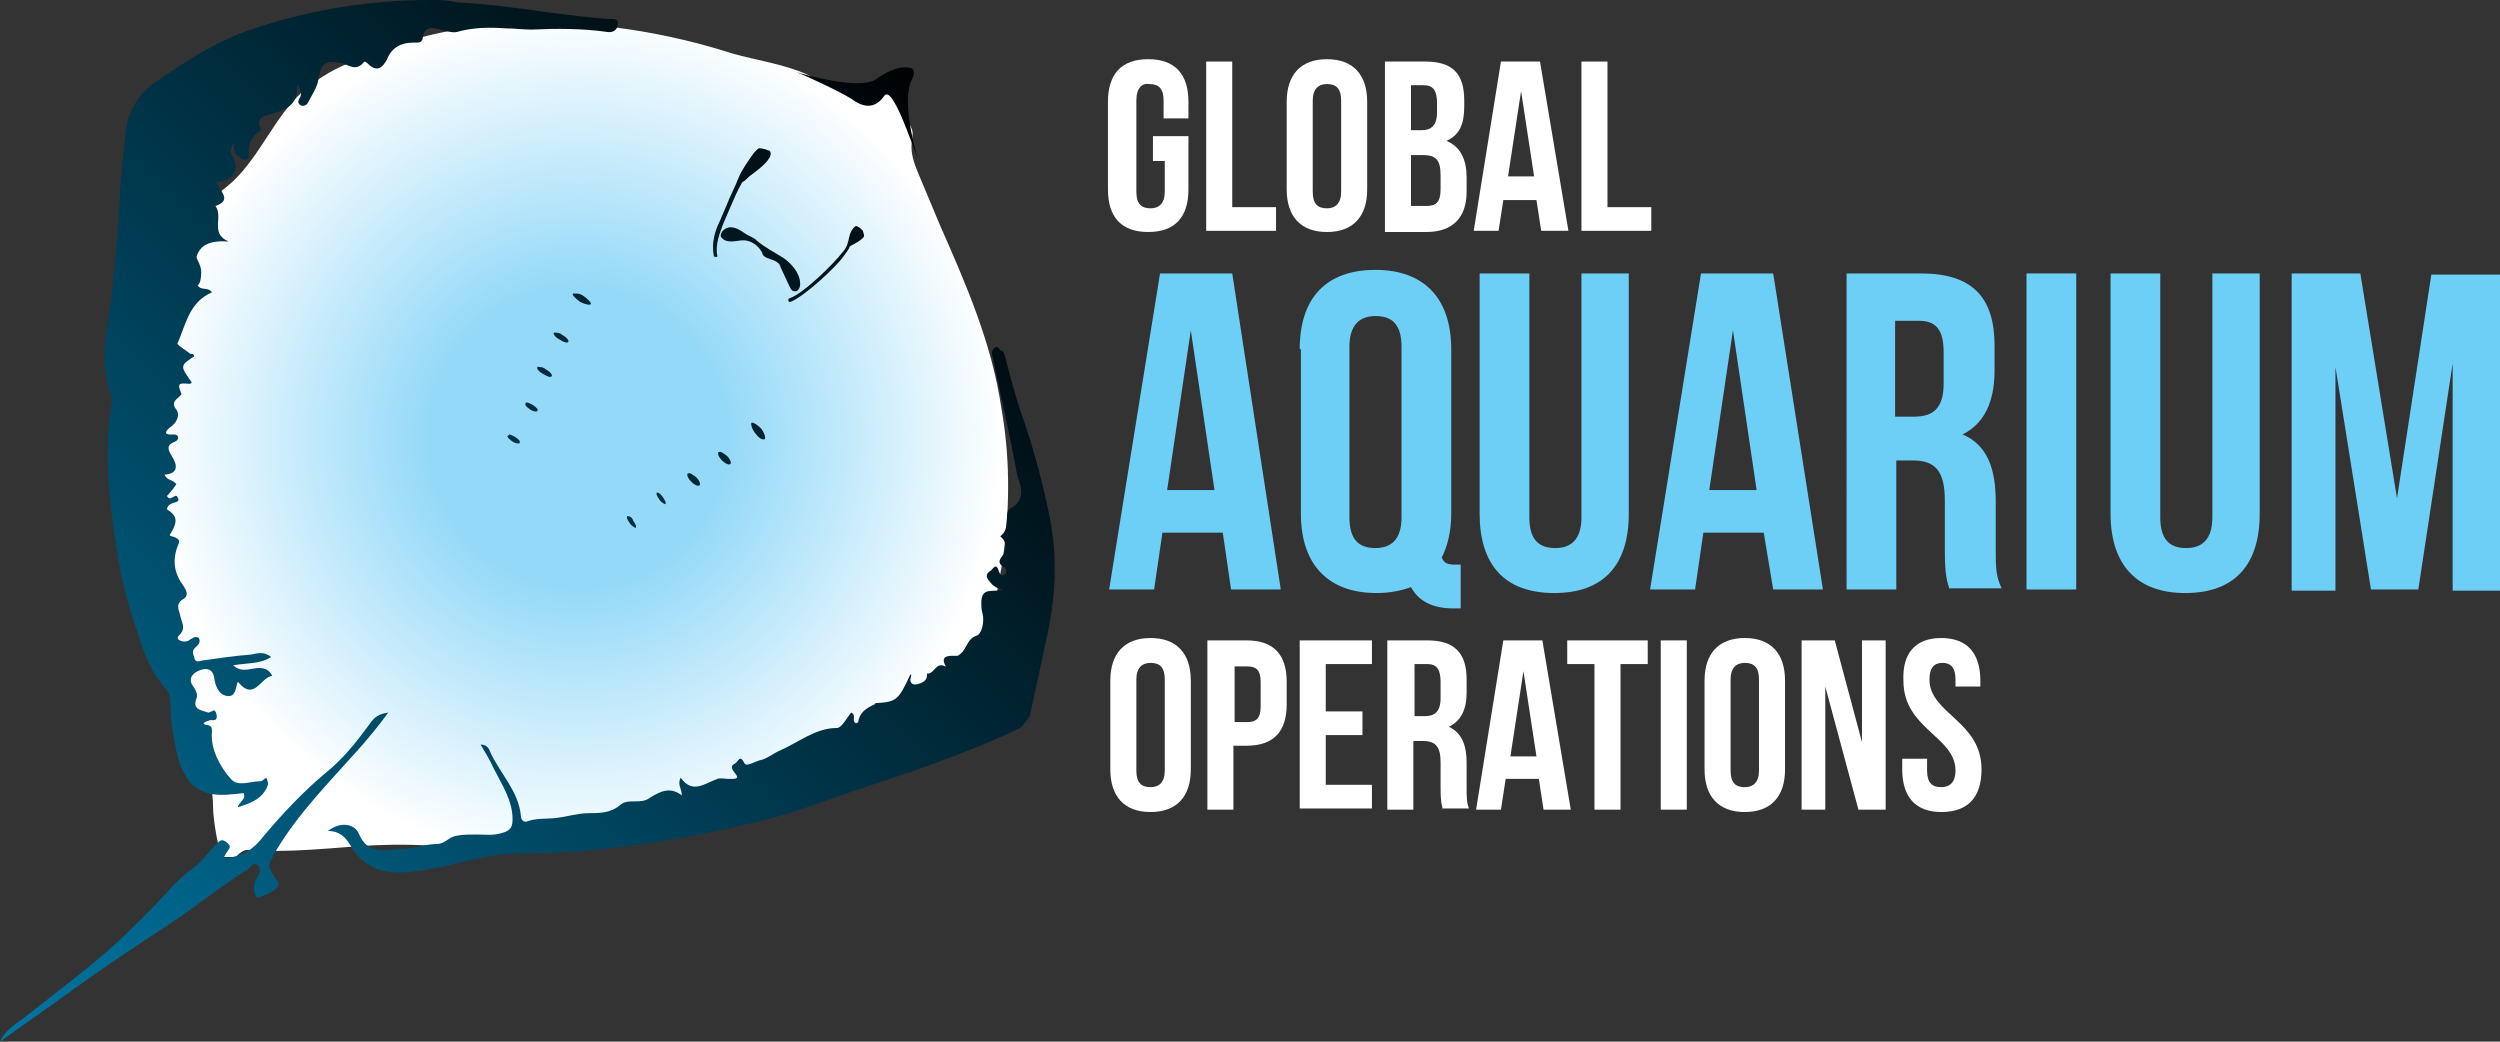 <?xml version="1.0" encoding="UTF-8"?> <!-- Generator: Adobe Illustrator 22.0.0, SVG Export Plug-In . SVG Version: 6.00 Build 0) --> <svg xmlns="http://www.w3.org/2000/svg" xmlns:xlink="http://www.w3.org/1999/xlink" id="Layer_1" x="0px" y="0px" viewBox="0 0 211.2 88" style="enable-background:new 0 0 211.2 88;" xml:space="preserve"><rect x="0" y="0" width="211.2" height="88" fill="#333333" stroke="none"/> <style type="text/css"> .st0{clip-path:url(#SVGID_2_);fill:url(#SVGID_3_);} .st1{fill:#FFFFFF;} .st2{fill:#6DCFF6;} .st3{clip-path:url(#SVGID_5_);fill:url(#SVGID_6_);} .st4{clip-path:url(#SVGID_8_);fill:url(#SVGID_9_);} .st5{clip-path:url(#SVGID_11_);fill:url(#SVGID_12_);} .st6{clip-path:url(#SVGID_14_);fill:url(#SVGID_15_);} .st7{clip-path:url(#SVGID_17_);fill:url(#SVGID_18_);} .st8{clip-path:url(#SVGID_20_);fill:url(#SVGID_21_);} .st9{clip-path:url(#SVGID_23_);fill:url(#SVGID_24_);} .st10{clip-path:url(#SVGID_26_);fill:url(#SVGID_27_);} .st11{clip-path:url(#SVGID_29_);fill:url(#SVGID_30_);} .st12{clip-path:url(#SVGID_32_);fill:url(#SVGID_33_);} .st13{clip-path:url(#SVGID_35_);fill:url(#SVGID_36_);} .st14{clip-path:url(#SVGID_38_);fill:url(#SVGID_39_);} .st15{clip-path:url(#SVGID_41_);fill:url(#SVGID_42_);} .st16{clip-path:url(#SVGID_44_);fill:url(#SVGID_45_);} .st17{clip-path:url(#SVGID_47_);fill:url(#SVGID_48_);} .st18{clip-path:url(#SVGID_50_);fill:url(#SVGID_51_);} .st19{clip-path:url(#SVGID_53_);fill:url(#SVGID_54_);} </style> <g> <g> <defs> <path id="SVGID_1_" d="M29.3,5.4c-1.4,0.6-2.7,1.4-3.8,2.4c-2.3,2.1-3.5,5.3-5.8,7.5c-1.3,1.2-2.8,2-3.9,3.4 c-1.2,1.5-1.5,3.5-1.8,5.4c-1.9,11.7-3.6,24.2,1,35.1c1.3,2.9,3,5.8,3,9c0,0.9,0.4,3.7,0.9,4.4c0.6,0.8,1.2-0.9,2.1-0.8 c2.6,0.2,5.2,0,7.8-0.2c2.3-0.2,4.6-0.3,6.8-0.2c4.1,0.2,10-0.4,14.1-0.7c2.7-0.2,3.5,0.6,6.2,0.3c2.3-0.3,5.8-2.7,8.1-3.1 c5.6-1,9.4-1.9,14.1-5.1c0.8-0.5,1.6-1.1,2.2-1.8c0.7-0.9,1.2-1.9,1.6-3c2.8-7.5,4.1-15.6,2.7-23.5C83.8,29,81.6,24,79.4,19 c-0.6-1.4-1.2-2.9-1.8-4.3C77.3,14,77,13.2,77,12.4c0-0.4,0.1-0.8,0.1-1.2C77,10.4,76.2,9.9,76,9.1c-0.2-0.7-0.1-1.6-0.8-1.9 c-0.5-0.2-1.1,0.1-1.6,0.3c-2,0.9-3.7-0.4-5.4-1.2c-2-0.9-4.3-1.2-6.4-1.8c-5.3-1.7-10.9-2.6-16.5-2.6 C39.8,1.9,34.3,3.1,29.3,5.4"></path> </defs> <clipPath id="SVGID_2_"> <use xlink:href="#SVGID_1_" style="overflow:visible;"></use> </clipPath> <radialGradient id="SVGID_3_" cx="-32.994" cy="126.838" r="1.102" gradientTransform="matrix(0 -32.581 -32.581 0 4181.333 -1037.998)" gradientUnits="userSpaceOnUse"> <stop offset="0" style="stop-color:#94D9F8"></stop> <stop offset="0.35" style="stop-color:#94D9F8"></stop> <stop offset="1" style="stop-color:#FFFFFF"></stop> </radialGradient> <rect x="10.4" y="1.9" class="st0" width="75.9" height="70.5"></rect> </g> <g> <path class="st1" d="M97.3,11.5h3.1V16c0,2.3-1.1,3.6-3.4,3.6s-3.4-1.3-3.4-3.6V8.6c0-2.3,1.1-3.6,3.4-3.6s3.4,1.3,3.4,3.6V10 h-2.1V8.5c0-1-0.4-1.4-1.2-1.4C96.5,7,96,7.4,96,8.5v7.7c0,1,0.4,1.4,1.2,1.4c0.7,0,1.2-0.4,1.2-1.4v-2.6h-1V11.5z"></path> </g> <g> <path class="st1" d="M101.9,5.2h2.2v12.3h3.7v2h-5.9V5.2z"></path> </g> <g> <path class="st1" d="M108.7,8.6c0-2.3,1.2-3.6,3.4-3.6s3.4,1.3,3.4,3.6V16c0,2.3-1.2,3.6-3.4,3.6s-3.4-1.3-3.4-3.6V8.6z M110.9,16.2c0,1,0.4,1.4,1.2,1.4c0.7,0,1.2-0.4,1.2-1.4V8.5c0-1-0.4-1.4-1.2-1.4c-0.7,0-1.2,0.4-1.2,1.4V16.2z"></path> <path class="st1" d="M123.7,8.5V9c0,1.5-0.4,2.4-1.5,2.9c1.2,0.5,1.7,1.6,1.7,3.1v1.2c0,2.2-1.2,3.4-3.4,3.4H117V5.2h3.4 C122.7,5.2,123.7,6.2,123.7,8.5z M119.2,7.2V11h0.9c0.8,0,1.3-0.4,1.3-1.5V8.7c0-1-0.3-1.5-1.1-1.5H119.2z M119.2,13v4.4h1.3 c0.8,0,1.2-0.3,1.2-1.4v-1.2c0-1.3-0.4-1.7-1.5-1.7H119.2z"></path> <path class="st1" d="M132.5,19.5h-2.3l-0.4-2.6h-2.8l-0.4,2.6h-2.1l2.3-14.3h3.3L132.5,19.5z M127.4,14.9h2.2l-1.1-7.2L127.4,14.9 z"></path> <path class="st1" d="M133.6,5.2h2.2v12.3h3.7v2h-5.9V5.2z"></path> </g> <g> <path class="st2" d="M108.2,49.8H104l-0.7-4.8h-5.1l-0.7,4.8h-3.8l4.3-26.7h6.1L108.2,49.8z M98.6,41.4h4l-2-13.5L98.6,41.4z"></path> <path class="st2" d="M109.8,29.5c0-4.3,2.2-6.7,6.4-6.7c4.1,0,6.4,2.4,6.4,6.7v13.9c0,1.5-0.3,2.7-0.8,3.7 c0.2,0.5,0.5,0.6,1.2,0.6h0.4v3.7h-0.6c-1.9,0-3-0.7-3.6-1.8c-0.8,0.3-1.8,0.5-2.9,0.5c-4.1,0-6.4-2.4-6.4-6.7V29.5z M114,43.7 c0,1.9,0.8,2.6,2.2,2.6c1.3,0,2.2-0.7,2.2-2.6V29.3c0-1.9-0.8-2.6-2.2-2.6c-1.3,0-2.2,0.7-2.2,2.6V43.7z"></path> <path class="st2" d="M129.2,23.1v20.6c0,1.9,0.8,2.6,2.2,2.6c1.3,0,2.2-0.7,2.2-2.6V23.1h4v20.3c0,4.3-2.1,6.7-6.3,6.7 s-6.3-2.4-6.3-6.7V23.1H129.2z"></path> <path class="st2" d="M154,49.8h-4.2L149,45h-5.1l-0.7,4.8h-3.8l4.3-26.7h6.1L154,49.8z M144.4,41.4h4l-2-13.5L144.4,41.4z"></path> <path class="st2" d="M164.7,49.8c-0.2-0.7-0.4-1.1-0.4-3.3v-4.2c0-2.5-0.8-3.4-2.7-3.4h-1.4v10.9h-4.2V23.1h6.3 c4.3,0,6.2,2,6.2,6.1v2.1c0,2.7-0.9,4.5-2.7,5.4c2.1,0.9,2.8,2.9,2.8,5.7v4.1c0,1.3,0,2.2,0.5,3.2H164.7z M160.1,27v8.2h1.6 c1.6,0,2.5-0.7,2.5-2.8v-2.6c0-1.9-0.6-2.7-2.1-2.7H160.1z"></path> <path class="st2" d="M171.2,23.1h4.2v26.7h-4.2V23.1z"></path> <path class="st2" d="M182.5,23.1v20.6c0,1.9,0.8,2.6,2.2,2.6c1.3,0,2.2-0.7,2.2-2.6V23.1h4v20.3c0,4.3-2.1,6.7-6.3,6.7 c-4.1,0-6.3-2.4-6.3-6.7V23.1H182.5z"></path> <path class="st2" d="M202.5,42.1l2.9-18.9h5.8v26.7h-4V30.7l-2.9,19.1h-4L197.3,31v18.9h-3.7V23.1h5.8L202.5,42.1z"></path> </g> <g> <path class="st1" d="M93.8,57.5c0-2.3,1.2-3.6,3.4-3.6c2.2,0,3.4,1.3,3.4,3.6V65c0,2.3-1.2,3.6-3.4,3.6c-2.2,0-3.4-1.3-3.4-3.6 V57.5z M96,65.1c0,1,0.4,1.4,1.2,1.4c0.7,0,1.2-0.4,1.2-1.4v-7.7c0-1-0.4-1.4-1.2-1.4c-0.7,0-1.2,0.4-1.2,1.4V65.1z"></path> <path class="st1" d="M108.7,57.6v1.9c0,2.3-1.1,3.5-3.4,3.5h-1.1v5.4H102V54.1h3.3C107.6,54.1,108.7,55.3,108.7,57.6z M104.3,56.1 V61h1.1c0.7,0,1.1-0.3,1.1-1.3v-2.1c0-1-0.4-1.3-1.1-1.3H104.3z"></path> <path class="st1" d="M112,60.1h3.1v2H112v4.2h3.9v2h-6.1V54.1h6.1v2H112V60.1z"></path> <path class="st1" d="M121.9,68.4c-0.1-0.4-0.2-0.6-0.2-1.8v-2.2c0-1.3-0.4-1.8-1.5-1.8h-0.8v5.8h-2.2V54.1h3.4 c2.3,0,3.3,1.1,3.3,3.3v1.1c0,1.5-0.5,2.4-1.5,2.9c1.1,0.5,1.5,1.6,1.5,3v2.2c0,0.7,0,1.2,0.2,1.7H121.9z M119.5,56.1v4.4h0.9 c0.8,0,1.3-0.4,1.3-1.5v-1.4c0-1-0.3-1.5-1.1-1.5H119.5z"></path> <path class="st1" d="M132.7,68.4h-2.3l-0.4-2.6h-2.8l-0.4,2.6h-2.1l2.3-14.3h3.3L132.7,68.4z M127.6,63.9h2.2l-1.1-7.2L127.6,63.9 z"></path> <path class="st1" d="M132.3,54.1h6.9v2h-2.3v12.3h-2.2V56.1h-2.3V54.1z"></path> <path class="st1" d="M140.3,54.1h2.2v14.3h-2.2V54.1z"></path> <path class="st1" d="M144,57.5c0-2.3,1.2-3.6,3.4-3.6c2.2,0,3.4,1.3,3.4,3.6V65c0,2.3-1.2,3.6-3.4,3.6c-2.2,0-3.4-1.3-3.4-3.6 V57.5z M146.2,65.1c0,1,0.4,1.4,1.2,1.4c0.7,0,1.2-0.4,1.2-1.4v-7.7c0-1-0.4-1.4-1.2-1.4c-0.7,0-1.2,0.4-1.2,1.4V65.1z"></path> <path class="st1" d="M154.2,58v10.4h-2V54.1h2.8l2.3,8.6v-8.6h2v14.3H157L154.2,58z"></path> <path class="st1" d="M164,53.9c2.2,0,3.3,1.3,3.3,3.6V58h-2.1v-0.6c0-1-0.4-1.4-1.1-1.4s-1.1,0.4-1.1,1.4c0,2.9,4.4,3.5,4.4,7.6 c0,2.3-1.1,3.6-3.4,3.6c-2.2,0-3.3-1.3-3.3-3.6v-0.9h2.1v1c0,1,0.4,1.4,1.2,1.4c0.7,0,1.2-0.4,1.2-1.4c0-2.9-4.4-3.5-4.4-7.6 C160.7,55.2,161.8,53.9,164,53.9z"></path> </g> <g> <defs> <path id="SVGID_4_" d="M84.2,29.3c-0.3,0.1-0.4,0.3-0.4,0.6c0.7,3.4,1.5,6.7,2.1,10.1c0.2,0.9,1,2.1-0.6,3 c-0.5,0.3,0.1,1.7-0.8,2.3c0.1,0.1,0.1,0.1,0.2,0.2c0.3,0.3,0.3,0.9,0.1,1.3c-0.2,0.3-0.7,0.7,0,1.1c0.2,0.1,0.3,0.4,0.1,0.6 c-0.2,0.2-0.4,0.1-0.5-0.2c-0.1-0.3-0.2-0.7-0.6-0.2c-0.1,0.2-0.7,0.3-0.3,0.9c0.3,0.4,0.6,0.7,1.2,0.8c-0.7,0.3-1.8-0.3-1.8,1.1 c0,0.3,0,0.6,0.1,0.9c0.2,0.8-0.1,1.8-0.5,1.9c-0.9,0.3-0.8,1.3-1.6,1.7c0,0-0.2,0-0.3,0c-0.5,0-1.2,0-0.7,0.9 c-0.1,0-0.2-0.1-0.4-0.1c-0.5,0-0.7,0.8-1.2,0.7c0.1,0.6-0.4,0.8-0.8,0.9c-0.4,0.1-0.6-0.1-0.6-0.4C77,57.1,77,56.9,76.9,57 c-1,2.1-1.1,2.3-2.9,2.4c0,0-0.1,0-0.1,0.1c-0.7,0.3-1.3,0.7-1.4,1.5c0,0-0.1,0.1-0.2,0.1c-0.4-0.2,0.1-0.7-0.4-0.9 c-0.4,0.5-0.8,1.3-1.2,1.3c-1.8,0-3.2,1.2-4.8,1.9c-0.5,0.2-1.1,0.7-1.6,0.8c-0.5,0.1-1.2,0.6-1.4,0.3c-0.4-0.8-0.5-0.2-0.8,0 c-0.9,0.4,0.8,1.2-0.1,1.3c-0.1,0-0.3,0-0.5,0c-0.3,0-0.6-0.1-0.9,0c-1.1,0.4-2.1,1.3-3.1-0.1c-0.3,0.6,0.1,0.9,0.1,1.5 c-1-0.8-1.9-0.3-2.7,0.2c-0.8,0.6-1.8,0-2.5,0.6c-0.8,0.7-1.8,0.7-2.7,0.7c-0.9,0-1.8,0.3-2.7,0.4c-0.8,0.1-1.7,0-2.5,0.3 c-0.3,0.1-0.5-0.2-0.5-0.5c-0.2-2.1-1.8-3.6-2.6-5.4c-0.1-0.3-0.3-0.6-0.8-0.6c0.4,0.7,0.8,1.3,1.1,2c0.7,1.4,1.6,2.7,1.6,4.3 c0,0.6-0.1,1-1,1.2c-0.7,0.2-1.3,0.1-2,0.1c-0.6,0-1.2,0-1.7,0.1c-0.7,0.1-1,0.7-1.7,0.7c-0.9,0-1.9,0.4-2.8,0.4 c-1.3,0-3,0.7-3.8-1.3c-0.3-0.7-1.4-1.1-2.6-0.2c1.4,0,1.8,1.1,2.2,1.7c1.7,2.2,3.8,1.9,6,1.6c2.6-0.4,5.1-1.4,7.9-1.4 c6.9,0,13.6-1.1,20.3-2.7c2.6-0.6,5.2-1.6,7.8-2.5c4.8-1.6,9.7-3.2,14.3-5.4c0.3-0.3,0.6-0.7,0.8-1c0.4-2,0.9-4,1.3-6.1 c0.9-3.7,1.1-7.4,0.3-11.1c-0.6-2.9-1.4-5.8-2.4-8.6c-0.5-1.5-0.9-3.1-1.3-4.6c-0.1-0.3-0.1-0.5-0.4-0.5 C84.3,29.3,84.3,29.3,84.2,29.3"></path> </defs> <clipPath id="SVGID_5_"> <use xlink:href="#SVGID_4_" style="overflow:visible;"></use> </clipPath> <linearGradient id="SVGID_6_" gradientUnits="userSpaceOnUse" x1="-33.134" y1="127.057" x2="-32.032" y2="127.057" gradientTransform="matrix(73.282 -73.693 -73.693 -73.282 11802.493 6968.367)"> <stop offset="0" style="stop-color:#0076A3"></stop> <stop offset="1" style="stop-color:#000000"></stop> </linearGradient> <polygon class="st3" points="5.3,51.7 58.2,-1.6 111.6,51.4 58.6,104.7 "></polygon> </g> <g> <defs> <path id="SVGID_7_" d="M21.5,2.4c-3.1,1-5.7,2.7-8.3,4.5c-1.5,1-2.4,2.5-2.6,4.3c-0.2,1.9-0.4,3.8-0.5,5.8 c-0.2,2.5-0.3,4.9-0.6,7.4c-0.3,3-1.3,6-0.1,9c0.1,0.2,0,0.5,0,0.8C8.7,38.6,9.3,43,10,47.3c0.4,2.5,1.2,4.9,2,7.3 c0.5,1.4,1.1,2.6,2.1,3.7c0.2,0.3,0.3,0.7,0.3,1.1c0,1,0.1,2,0.3,3c0.2,1.1,0.4,2.2,1,3.2c1.2,1.9,3.1,1.6,4.9,1.4 c0.2,0.6-0.5,0.8-0.5,1.2c0.9-0.3,1.8-0.6,2.3-1.4c0.2-0.3,0.3-0.6,0.2-0.8C22.5,65.4,22.3,66,22,66c-0.9,0-1.9,0.5-2.5-0.2 c-1-1.1-1.7-2.6-1.6-3.9c0.1-0.9-0.6-0.5-0.7-0.8c0.1-0.1,0.3-0.2,0.4-0.2c0.2-0.2,0.8,0.2,0.7-0.5c-0.1-0.5-0.3-0.4-0.4-0.3 c-0.1,0-0.2,0.1-0.3,0.1c-0.5-0.2-1.4-0.2-1-1.2c0.1-0.3,0-0.6-0.2-0.9c-0.5-0.6-0.3-1.1,0.3-1.4c0.6-0.3,1.3-0.3,1.4,0.6 c0.1,0.7,0.4,1.4,1.1,1.5c0.8,0.1,0.7-0.9,0.9-1.2c1.4,1.7,1.9-0.4,2.9-0.5c-0.4-0.8-1.1-0.7-1.7-0.6c-0.5,0.1-1.1,0.2-1.6-0.3 c1.2-0.2,2.3-0.1,3.2-0.7c-0.6-0.5-1.2-0.3-1.7-0.2c-1.4,0.1-2.7,0.3-4.1,0.5c-0.2,0-0.6,0.3-0.7-0.3c-0.1-0.3-0.2-0.5,0.1-0.8 c0.2-0.2,0.5-0.4,0.3-0.8c-0.3-0.2-0.5,0-0.7,0.1c-0.1,0.1-0.3,0.2-0.5,0.2c-0.3,0-0.8-0.2-0.5-0.5c0.7-0.6,0.2-1.2,0.1-1.8 c-0.1-0.4-0.4-0.9,0.3-1.3c0.5-0.3,0.2-0.8,0-1.1c-0.8-1.1-1-2.2-0.4-3.6c0.1-0.3-0.1-0.4-0.3-0.5c-0.2-0.1-0.6-0.1-0.4-0.3 c0.4-0.7,0.8-1.4-0.2-2c-0.2-0.1,0-0.4,0.2-0.5c0.2-0.2,0.9-0.1,0.6-0.6c-0.1-0.2-0.2-0.1-0.4,0c-0.2,0.1-0.3,0.2-0.5-0.1 c0.3-0.3,0.6-0.7,0.8-1c-0.3-0.4-0.8-0.3-1-0.8c1.2-0.1,1.1-0.8,0.6-1.6c-0.3-0.5-0.5-0.9,0.3-1.2c0.4-0.2,0.3-0.6-0.1-0.6 c-1.2,0.1-0.5-0.5-0.2-0.7c0.5-0.4,0.7-1,0.4-1.4c-0.7-0.8,0.6-1.1,0.4-1.4c-0.4-0.9,0-0.8,0.4-0.8c0.2,0,0.4,0.1,0.5-0.1 c-1-1.4-1-1.4,0.2-2.2c0-0.1-0.1-0.2-0.1-0.2c0,0-0.1,0-0.1,0c-0.1,0-0.1,0-0.1,0c-0.4-0.3-1.2-0.8-1.1-0.9 c0.7-1.6,1-3.5,2.9-4.3c-0.3-0.5-0.9-0.1-1.2-0.6C16.9,24,17,23.5,17,23c0-0.6-0.4-1.1-0.4-1.3c0.3-1,1.1-1.4,2.7-1.3 c-1.6-0.7-0.4-2.1-1.1-3c1.5-0.5,0.3-1.3,0.1-2c0.9-0.1,1.5-0.4,1.6-1.3c0.1-0.7-0.9-1.3-0.1-2c-0.2,0.7,0.2,1,0.6,1.3 c0.2,0.2,0.6,0,0.6-0.1c0-1,0.1-1.8,1.1-2.3c-0.6-1.1,0.2-1.2,0.9-1.4c1.1-0.3,2.2-0.7,2.1-2.4c0.4,0.5,0.4,0.8,0.2,1.1 c-0.1,0.2-0.2,0.4,0.1,0.6c0.2,0.1,0.5,0,0.6-0.2c0.3-0.6,0.8-1.3,0.9-2c0.2-1.3,0.5-1.6,1.8-1.4c0.7,0.1,1.3,0.8,2,0 c0.1-0.2,0.3,0,0.4,0.1c0.8,0.8,1.3,0.2,1.6-0.4c0.4-1,1.2-1.4,2.2-1.4c0.1,0,0.1,0,0.2,0c0.3,0,0.5,0,0.6-0.3 c0.1-1.1,0.8-1,1.5-0.8c0.5,0.1,1,0.3,1.4,0.2c1.4-0.4,2.8-0.4,4.2-0.3c0.7,0,1.4,0.1,2.1,0.1c2.1-0.1,4.3-0.1,6.4,0.2 c0.6,0.1,0.9-0.3,0.9-0.7c0-0.4-0.3-0.4-0.6-0.4c-0.1,0-0.1,0-0.2,0c-4.3-0.3-8.5-1.2-12.8-1.4C37.8,0,37.1,0,36.3,0 C31.3,0,26.3,0.8,21.5,2.4"></path> </defs> <clipPath id="SVGID_8_"> <use xlink:href="#SVGID_7_" style="overflow:visible;"></use> </clipPath> <linearGradient id="SVGID_9_" gradientUnits="userSpaceOnUse" x1="-33.134" y1="126.95" x2="-32.032" y2="126.95" gradientTransform="matrix(73.282 -73.693 -73.693 -73.282 11771.682 6937.727)"> <stop offset="0" style="stop-color:#0076A3"></stop> <stop offset="1" style="stop-color:#000000"></stop> </linearGradient> <polygon class="st4" points="-25.8,34.3 30.1,-21.9 86.3,33.9 30.4,90.1 "></polygon> </g> <g> <defs> <path id="SVGID_10_" d="M31.2,61.2c-1.1,1.5-2.2,2.9-3.7,4.1c-1.9,1.6-3.6,3.4-5.2,5.3c-0.9,1.2-1.9,1.8-3.4,1.9 c0.1-0.2,0.1-0.3,0.2-0.4c0.4-0.6,0.4-0.6,0.1-0.9c-0.5-0.4-0.6-0.2-1,0.2c-0.6,0.6-1.1,1.3-1.7,1.8c-1,0.7-1.8,1.5-2.6,2.4 c-1.3,1.4-2.7,2.8-4.1,4.1c-2.3,2.1-4.9,4-7.4,6C1.5,86.4,0.5,86.9,0,88c4.4-3.1,8.7-6.3,13.2-9.2c2.7-1.7,5.1-3.7,7.8-5.4 c0.2-0.2,0.4-0.6,0.8-0.3c0.2,0.2,0.2,0.6,0,0.9c-0.3,0.4-0.4,0.9-0.3,1.4c0.1,0.2,0.1,0.5,0.4,0.4c0.5-0.2,1.1-0.4,1.5-0.8 c0.1-0.1,0.2-0.3,0.1-0.5c-1-1.4-0.9-1.3-0.2-2.6c1.9-3.2,4.5-5.8,6.9-8.5c0.9-1,1.8-2.1,2.6-3.2C32,60.3,31.6,60.6,31.2,61.2"></path> </defs> <clipPath id="SVGID_11_"> <use xlink:href="#SVGID_10_" style="overflow:visible;"></use> </clipPath> <linearGradient id="SVGID_12_" gradientUnits="userSpaceOnUse" x1="-33.134" y1="127.008" x2="-32.032" y2="127.008" gradientTransform="matrix(73.282 -73.693 -73.693 -73.282 11789.023 6954.972)"> <stop offset="0" style="stop-color:#0076A3"></stop> <stop offset="1" style="stop-color:#000000"></stop> </linearGradient> <polygon class="st5" points="-13.9,74.2 16.3,43.8 46.7,74 16.5,104.4 "></polygon> </g> <g> <defs> <path id="SVGID_13_" d="M64,12.6c-0.1,0.1-0.2,0.2-0.3,0.3c-0.5,0.7-1,1.4-1.3,2.1c-0.3,0.8-0.7,1.5-1,2.3 c-0.2,0.5-0.4,0.9-0.6,1.4c-0.4,0.8-0.7,1.8-0.5,2.9c0,0.1,0.1,0.1,0.2,0.1c0,0,0.1,0,0.1,0c0,0,0-0.1,0-0.1 c-0.2-0.9,0.2-1.9,0.5-2.7c0.2-0.5,0.4-0.9,0.6-1.4c0.3-0.7,0.6-1.4,1-2.1c0,0,0,0,0,0c0.2-0.1,0.4-0.3,0.6-0.5 c1.1-0.8,1.9-1.5,1.8-2c0-0.1-0.1-0.2-0.2-0.2c-0.1,0-0.2-0.1-0.3-0.1C64.2,12.5,64.1,12.5,64,12.6"></path> </defs> <clipPath id="SVGID_14_"> <use xlink:href="#SVGID_13_" style="overflow:visible;"></use> </clipPath> <linearGradient id="SVGID_15_" gradientUnits="userSpaceOnUse" x1="-33.134" y1="126.998" x2="-32.032" y2="126.998" gradientTransform="matrix(73.283 -73.695 -73.695 -73.283 11783.086 6948.998)"> <stop offset="0" style="stop-color:#0076A3"></stop> <stop offset="1" style="stop-color:#000000"></stop> </linearGradient> <polygon class="st6" points="55.4,17.1 62.5,10 69.5,17 62.5,24.1 "></polygon> </g> <g> <defs> <path id="SVGID_16_" d="M61.7,19.2c-0.4,0-0.9,0.4-0.8,0.8c0.2,0.3,0.5,0.4,0.9,0.4c0.3,0,0.7-0.1,1-0.1c0.6,0,1.2,0.4,1.5,0.9 c0.1,0.1,0.1,0.3,0.2,0.4c0.3,0.3,0.9,0.3,1.2,0.6c0.2,0.1,0.2,0.3,0.3,0.5l0.7,1.5c0.1,0.2,0.2,0.4,0.4,0.4 c0.3,0.1,0.5-0.3,0.5-0.6c0-0.9-0.7-1.7-1.4-2.2c-0.8-0.5-1.6-0.9-2.3-1.5l-0.1-0.1c-0.3-0.2-0.6-0.3-0.9-0.5 C62.5,19.4,62.1,19.2,61.7,19.2C61.7,19.2,61.7,19.2,61.7,19.2"></path> </defs> <clipPath id="SVGID_17_"> <use xlink:href="#SVGID_16_" style="overflow:visible;"></use> </clipPath> <linearGradient id="SVGID_18_" gradientUnits="userSpaceOnUse" x1="-33.134" y1="126.996" x2="-32.032" y2="126.996" gradientTransform="matrix(73.282 -73.693 -73.693 -73.282 11786.088 6952.053)"> <stop offset="0" style="stop-color:#0076A3"></stop> <stop offset="1" style="stop-color:#000000"></stop> </linearGradient> <polygon class="st7" points="58.1,21.9 64.2,15.8 70.3,21.9 64.2,28.1 "></polygon> </g> <g> <defs> <path id="SVGID_19_" d="M72.3,19.1c-0.2,0.1-0.4,0.4-0.5,0.7c0,0.1-0.1,0.3-0.1,0.4c0,0.1-0.1,0.3-0.1,0.4 c-0.1,0.3-0.3,0.6-0.5,0.8c-0.6,0.8-3.2,3.4-4.4,3.8c-0.1,0-0.1,0.1-0.1,0.2c0,0.1,0.1,0.1,0.2,0.1c1.2-0.5,3.9-3,4.5-3.9 c0.2-0.3,0.4-0.5,0.5-0.8c0,0,0,0,0,0c0.6-0.3,0.9-0.5,1.1-0.7c0.1-0.1,0.1-0.2,0.1-0.2c0-0.1-0.1-0.3-0.1-0.4 C72.7,19.3,72.5,19.1,72.3,19.1L72.3,19.1L72.3,19.1z"></path> </defs> <clipPath id="SVGID_20_"> <use xlink:href="#SVGID_19_" style="overflow:visible;"></use> </clipPath> <linearGradient id="SVGID_21_" gradientUnits="userSpaceOnUse" x1="-33.134" y1="126.992" x2="-32.032" y2="126.992" gradientTransform="matrix(73.282 -73.693 -73.693 -73.282 11788.795 6954.745)"> <stop offset="0" style="stop-color:#0076A3"></stop> <stop offset="1" style="stop-color:#000000"></stop> </linearGradient> <polygon class="st8" points="63.3,22.3 69.7,15.8 76.2,22.3 69.8,28.8 "></polygon> </g> <g> <defs> <path id="SVGID_22_" d="M67.1,6c0,0,0.1,0,0.2,0.1C67.2,6,67.1,6,67.1,6C67.1,6,67.1,6,67.1,6 M74,6.7c-1.4,0.9-5.7-0.3-6.7-0.6 c0.8,0.3,3.8,1.7,4.7,2.3c1.1,0.8,2,0.7,2.7-0.3c0.7-1,2.4,4.3,2.8,5.2c0,0-1.4-4.6-0.5-6.5c0.4-0.8,0.2-1.1-0.4-1.1 C75.9,5.6,74.8,6.1,74,6.7"></path> </defs> <clipPath id="SVGID_23_"> <use xlink:href="#SVGID_22_" style="overflow:visible;"></use> </clipPath> <linearGradient id="SVGID_24_" gradientUnits="userSpaceOnUse" x1="-33.134" y1="127" x2="-32.032" y2="127" gradientTransform="matrix(73.282 -73.693 -73.693 -73.282 11784.168 6950.144)"> <stop offset="0" style="stop-color:#0076A3"></stop> <stop offset="1" style="stop-color:#000000"></stop> </linearGradient> <polygon class="st9" points="63.2,9.5 72.2,0.4 81.3,9.5 72.3,18.5 "></polygon> </g> <g> <defs> <path id="SVGID_25_" d="M48.4,24.8c-0.1,0.1,0.2,0.4,0.6,0.7c0.4,0.2,0.8,0.3,0.9,0.2c0.1-0.1-0.2-0.4-0.6-0.7 c-0.3-0.2-0.5-0.2-0.7-0.2C48.5,24.8,48.4,24.8,48.4,24.8"></path> </defs> <clipPath id="SVGID_26_"> <use xlink:href="#SVGID_25_" style="overflow:visible;"></use> </clipPath> <linearGradient id="SVGID_27_" gradientUnits="userSpaceOnUse" x1="-33.134" y1="127.003" x2="-32.032" y2="127.003" gradientTransform="matrix(73.282 -73.693 -73.693 -73.282 11780.681 6946.676)"> <stop offset="0" style="stop-color:#0076A3"></stop> <stop offset="1" style="stop-color:#000000"></stop> </linearGradient> <polygon class="st10" points="47.8,25.3 49.1,23.9 50.5,25.3 49.1,26.6 "></polygon> </g> <g> <defs> <path id="SVGID_28_" d="M46.8,28.1c-0.1,0.1,0.1,0.4,0.5,0.6c0.3,0.2,0.6,0.3,0.7,0.2c0.1-0.1-0.1-0.4-0.5-0.6 c-0.2-0.2-0.5-0.2-0.6-0.2C46.8,28.1,46.8,28.1,46.8,28.1"></path> </defs> <clipPath id="SVGID_29_"> <use xlink:href="#SVGID_28_" style="overflow:visible;"></use> </clipPath> <linearGradient id="SVGID_30_" gradientUnits="userSpaceOnUse" x1="-33.134" y1="127.002" x2="-32.032" y2="127.002" gradientTransform="matrix(73.282 -73.693 -73.693 -73.282 11781.344 6947.336)"> <stop offset="0" style="stop-color:#0076A3"></stop> <stop offset="1" style="stop-color:#000000"></stop> </linearGradient> <polygon class="st11" points="46.2,28.5 47.3,27.4 48.5,28.5 47.3,29.7 "></polygon> </g> <g> <defs> <path id="SVGID_31_" d="M45.4,31c-0.1,0.1,0.1,0.4,0.5,0.6c0.3,0.2,0.6,0.3,0.7,0.2c0.1-0.1-0.1-0.4-0.5-0.6 c-0.2-0.2-0.5-0.2-0.6-0.2C45.5,30.9,45.5,31,45.4,31"></path> </defs> <clipPath id="SVGID_32_"> <use xlink:href="#SVGID_31_" style="overflow:visible;"></use> </clipPath> <linearGradient id="SVGID_33_" gradientUnits="userSpaceOnUse" x1="-33.134" y1="127.001" x2="-32.032" y2="127.001" gradientTransform="matrix(73.282 -73.693 -73.693 -73.282 11782.055 6948.042)"> <stop offset="0" style="stop-color:#0076A3"></stop> <stop offset="1" style="stop-color:#000000"></stop> </linearGradient> <polygon class="st12" points="44.9,31.4 46,30.3 47.2,31.4 46,32.5 "></polygon> </g> <g> <defs> <path id="SVGID_34_" d="M44.4,34.1c-0.1,0.1,0.1,0.3,0.4,0.5c0.3,0.2,0.6,0.2,0.6,0.1c0.1-0.1-0.1-0.3-0.4-0.5 c-0.2-0.1-0.4-0.2-0.5-0.2C44.5,34,44.4,34,44.4,34.1"></path> </defs> <clipPath id="SVGID_35_"> <use xlink:href="#SVGID_34_" style="overflow:visible;"></use> </clipPath> <linearGradient id="SVGID_36_" gradientUnits="userSpaceOnUse" x1="-33.134" y1="127" x2="-32.032" y2="127" gradientTransform="matrix(73.282 -73.693 -73.693 -73.282 11782.91 6948.894)"> <stop offset="0" style="stop-color:#0076A3"></stop> <stop offset="1" style="stop-color:#000000"></stop> </linearGradient> <polygon class="st13" points="44,34.4 45,33.4 45.9,34.4 45,35.3 "></polygon> </g> <g> <defs> <path id="SVGID_37_" d="M42.9,36.8c-0.1,0.1,0.1,0.3,0.4,0.5c0.3,0.2,0.6,0.2,0.6,0.1c0.1-0.1-0.1-0.3-0.4-0.5 c-0.2-0.1-0.4-0.2-0.5-0.2C43,36.8,42.9,36.8,42.9,36.8"></path> </defs> <clipPath id="SVGID_38_"> <use xlink:href="#SVGID_37_" style="overflow:visible;"></use> </clipPath> <linearGradient id="SVGID_39_" gradientUnits="userSpaceOnUse" x1="-33.134" y1="126.999" x2="-32.032" y2="126.999" gradientTransform="matrix(73.282 -73.693 -73.693 -73.282 11783.475 6949.455)"> <stop offset="0" style="stop-color:#0076A3"></stop> <stop offset="1" style="stop-color:#000000"></stop> </linearGradient> <polygon class="st14" points="42.5,37.1 43.4,36.2 44.4,37.1 43.4,38.1 "></polygon> </g> <g> <defs> <path id="SVGID_40_" d="M63.5,35.7c-0.1,0.1,0,0.5,0.3,0.9c0.3,0.4,0.6,0.6,0.8,0.5c0.1-0.1,0-0.5-0.3-0.9 C64,35.9,63.7,35.7,63.5,35.7C63.5,35.7,63.5,35.7,63.5,35.7"></path> </defs> <clipPath id="SVGID_41_"> <use xlink:href="#SVGID_40_" style="overflow:visible;"></use> </clipPath> <linearGradient id="SVGID_42_" gradientUnits="userSpaceOnUse" x1="-33.134" y1="126.987" x2="-32.032" y2="126.987" gradientTransform="matrix(73.282 -73.693 -73.693 -73.282 11792.527 6958.457)"> <stop offset="0" style="stop-color:#0076A3"></stop> <stop offset="1" style="stop-color:#000000"></stop> </linearGradient> <polygon class="st15" points="62.6,36.4 64,35 65.5,36.4 64.1,37.8 "></polygon> </g> <g> <defs> <path id="SVGID_43_" d="M60.7,38.2c-0.1,0.1,0,0.4,0.3,0.7c0.3,0.3,0.6,0.4,0.7,0.3c0.1-0.1,0-0.4-0.3-0.7 C61.1,38.3,60.9,38.1,60.7,38.2C60.7,38.1,60.7,38.2,60.7,38.2"></path> </defs> <clipPath id="SVGID_44_"> <use xlink:href="#SVGID_43_" style="overflow:visible;"></use> </clipPath> <linearGradient id="SVGID_45_" gradientUnits="userSpaceOnUse" x1="-33.134" y1="126.987" x2="-32.032" y2="126.987" gradientTransform="matrix(73.282 -73.693 -73.693 -73.282 11792.276 6958.208)"> <stop offset="0" style="stop-color:#0076A3"></stop> <stop offset="1" style="stop-color:#000000"></stop> </linearGradient> <polygon class="st16" points="60,38.7 61.2,37.6 62.3,38.7 61.2,39.9 "></polygon> </g> <g> <defs> <path id="SVGID_46_" d="M58.1,40c-0.1,0.1,0,0.4,0.3,0.7c0.3,0.3,0.6,0.4,0.7,0.3c0.1-0.1,0-0.4-0.3-0.7 C58.5,40.1,58.3,39.9,58.1,40C58.1,39.9,58.1,40,58.1,40"></path> </defs> <clipPath id="SVGID_47_"> <use xlink:href="#SVGID_46_" style="overflow:visible;"></use> </clipPath> <linearGradient id="SVGID_48_" gradientUnits="userSpaceOnUse" x1="-33.134" y1="126.987" x2="-32.032" y2="126.987" gradientTransform="matrix(73.282 -73.693 -73.693 -73.282 11791.912 6957.845)"> <stop offset="0" style="stop-color:#0076A3"></stop> <stop offset="1" style="stop-color:#000000"></stop> </linearGradient> <polygon class="st17" points="57.4,40.5 58.6,39.4 59.7,40.5 58.6,41.7 "></polygon> </g> <g> <defs> <path id="SVGID_49_" d="M55.5,41.6c-0.1,0.1,0,0.3,0.2,0.6c0.2,0.3,0.5,0.4,0.5,0.4c0.1-0.1,0-0.3-0.2-0.6 C55.8,41.7,55.6,41.6,55.5,41.6C55.5,41.6,55.5,41.6,55.5,41.6"></path> </defs> <clipPath id="SVGID_50_"> <use xlink:href="#SVGID_49_" style="overflow:visible;"></use> </clipPath> <linearGradient id="SVGID_51_" gradientUnits="userSpaceOnUse" x1="-33.134" y1="126.988" x2="-32.032" y2="126.988" gradientTransform="matrix(73.282 -73.693 -73.693 -73.282 11791.394 6957.329)"> <stop offset="0" style="stop-color:#0076A3"></stop> <stop offset="1" style="stop-color:#000000"></stop> </linearGradient> <polygon class="st18" points="54.9,42.1 55.9,41.1 56.9,42.1 55.9,43.1 "></polygon> </g> <g> <defs> <path id="SVGID_52_" d="M53,43.6c-0.1,0.1,0,0.3,0.2,0.6c0.2,0.3,0.5,0.4,0.5,0.4c0.1-0.1,0-0.3-0.2-0.6 C53.4,43.7,53.2,43.6,53,43.6C53.1,43.6,53,43.6,53,43.6"></path> </defs> <clipPath id="SVGID_53_"> <use xlink:href="#SVGID_52_" style="overflow:visible;"></use> </clipPath> <linearGradient id="SVGID_54_" gradientUnits="userSpaceOnUse" x1="-33.134" y1="126.989" x2="-32.032" y2="126.989" gradientTransform="matrix(73.282 -73.693 -73.693 -73.282 11791.181 6957.118)"> <stop offset="0" style="stop-color:#0076A3"></stop> <stop offset="1" style="stop-color:#000000"></stop> </linearGradient> <polygon class="st19" points="52.4,44.1 53.4,43.1 54.4,44.1 53.4,45.1 "></polygon> </g> </g> </svg> 